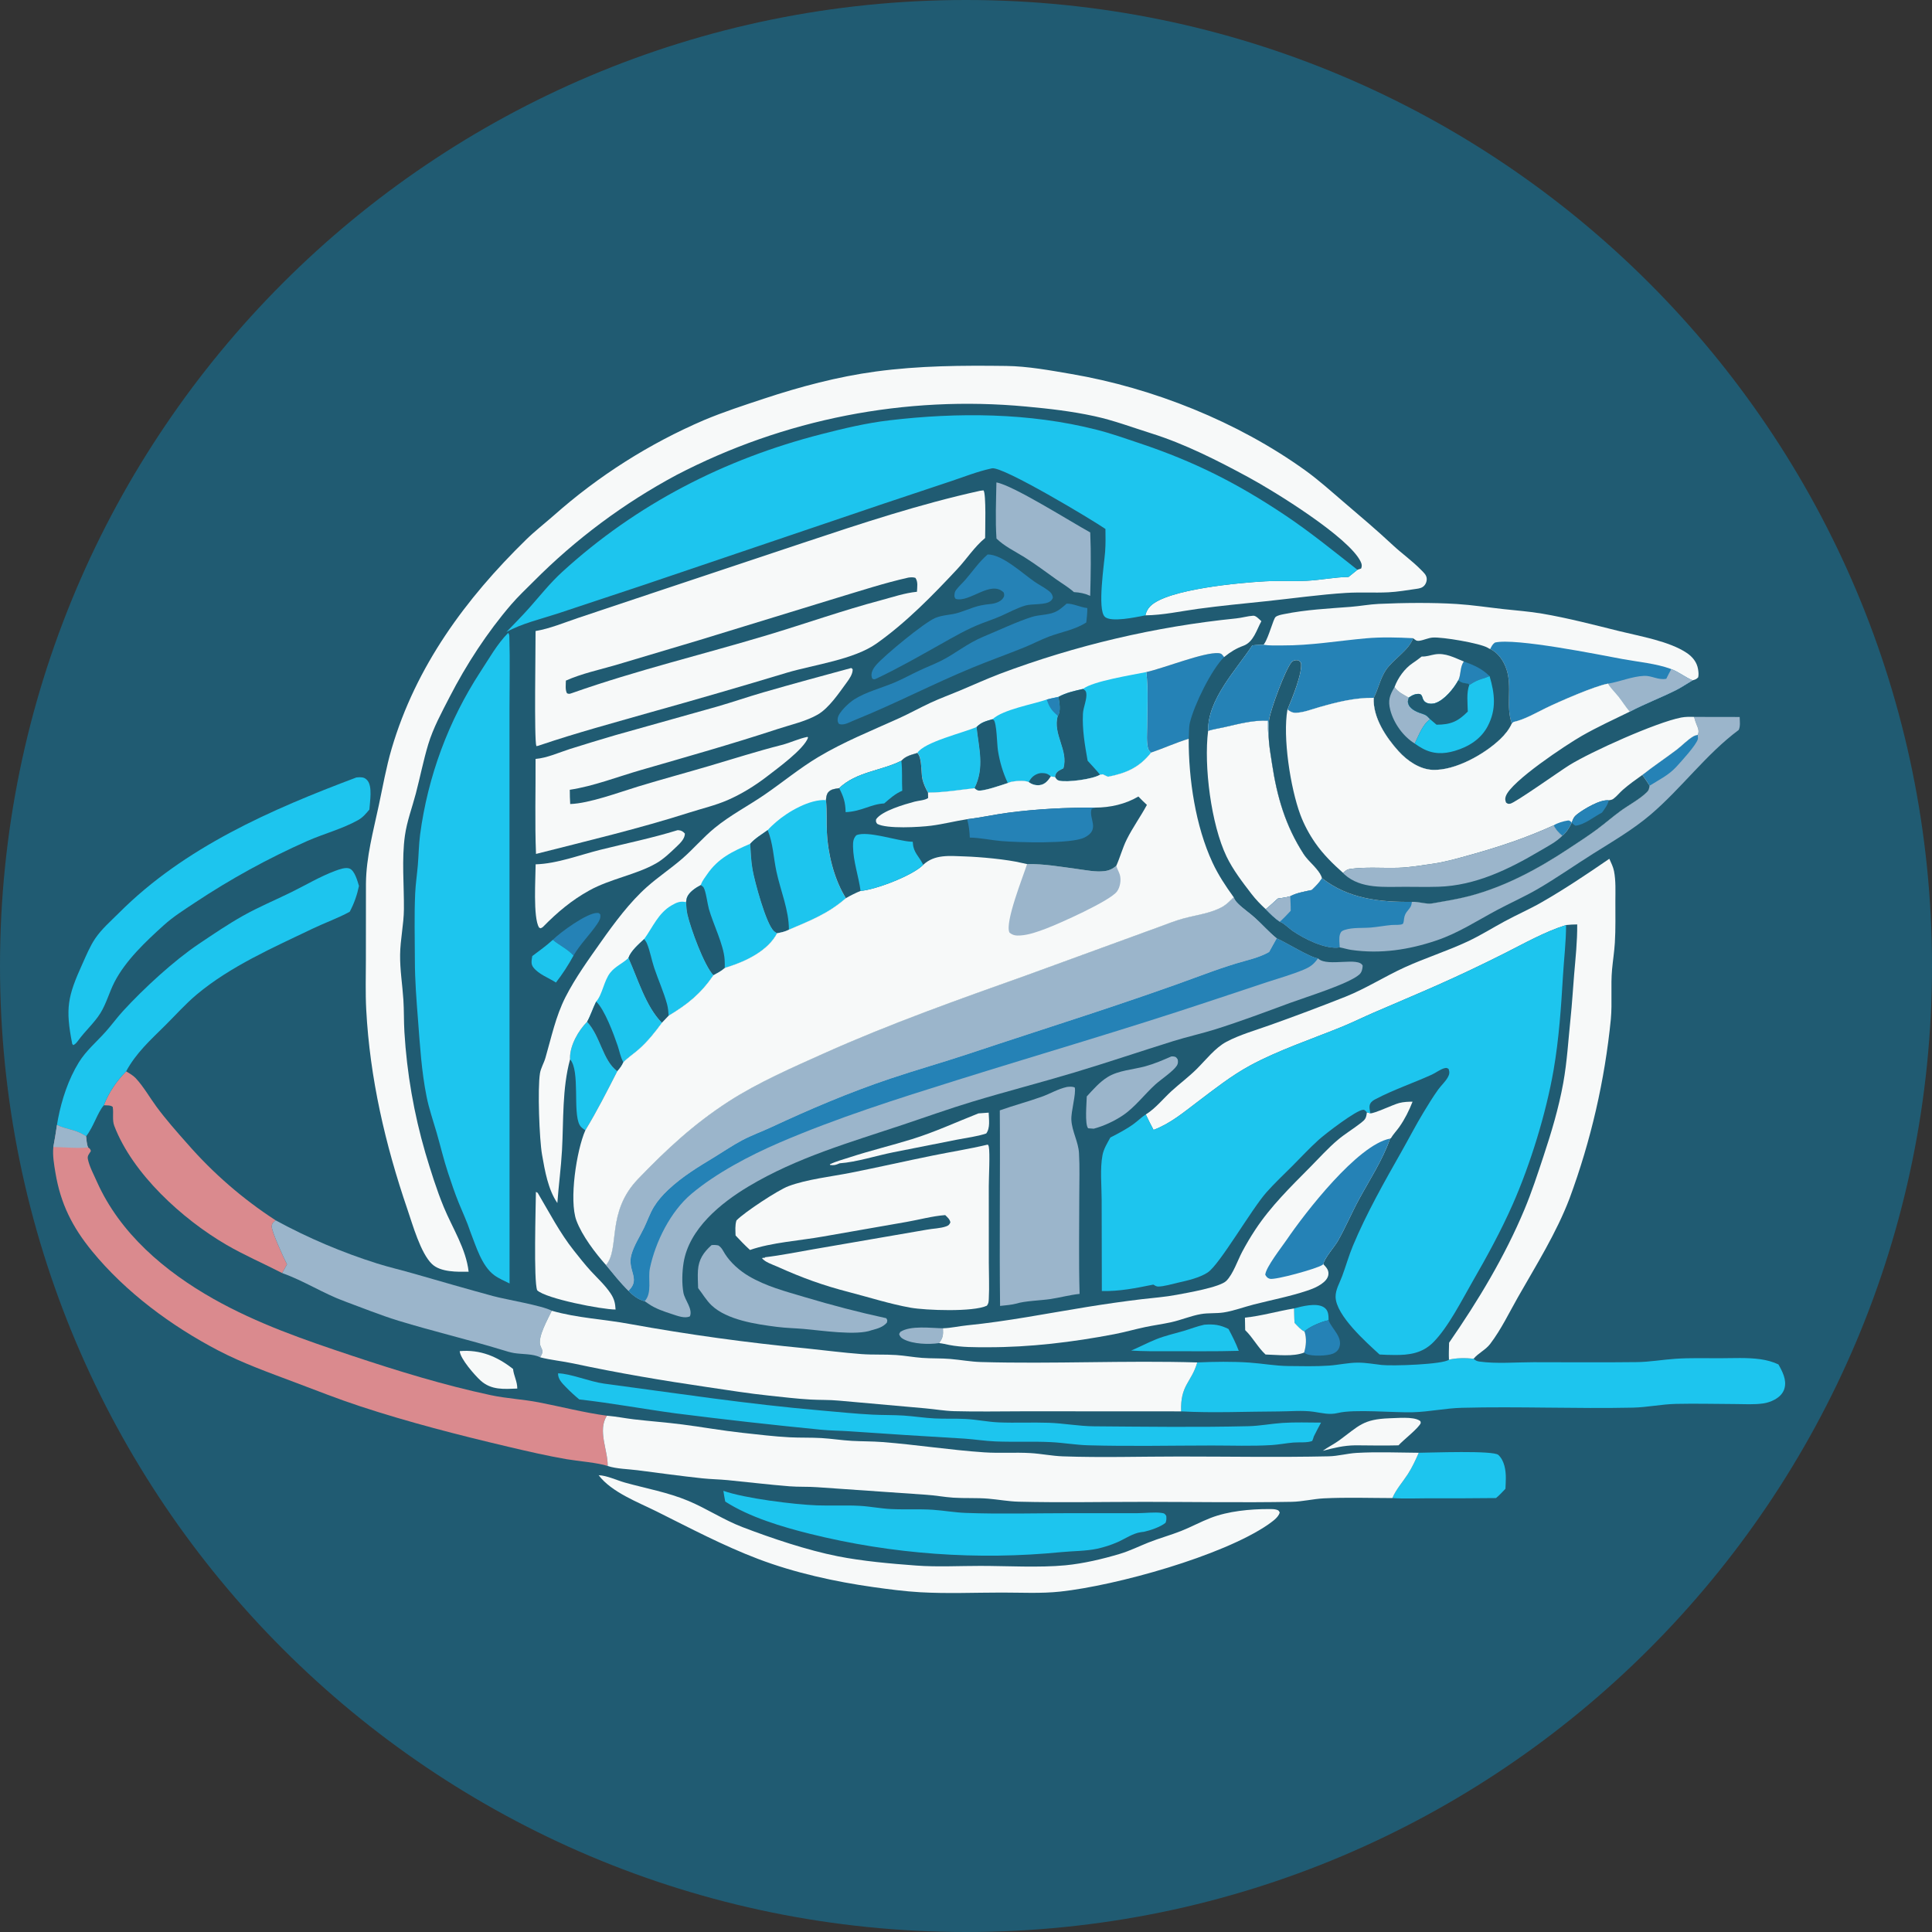 <svg width="512" height="512" viewBox="0 0 512 512" fill="none" xmlns="http://www.w3.org/2000/svg">
<rect x="0" y="0" width="512" height="512" fill="#333333" stroke="none"/>
<g clip-path="url(#clip0_127_42)">
<path d="M0 256C0 114.615 114.615 0 256 0V0C397.385 0 512 114.615 512 256V256C512 397.385 397.385 512 256 512V512C114.615 512 0 397.385 0 256V256Z" fill="#205B72"/>
<path d="M248.864 355.935C246.137 356.348 241.996 356.198 239.551 354.95C238.868 354.601 238.501 354.269 238.275 353.539L238.603 352.957C241.339 351.198 246.718 351.966 249.894 352.008C249.976 353.788 249.937 354.509 248.864 355.935Z" fill="#9BB5CB"/>
<path d="M342.94 346.754C345.047 346.173 348.699 345.237 350.695 346.354C351.308 346.696 351.709 347.2 351.901 347.878C352.071 348.476 352.097 349.254 352.087 349.877C350.542 350.12 346.716 351.656 345.72 352.889C344.665 352.372 343.891 351.421 343.079 350.588C342.969 349.319 342.976 348.028 342.94 346.754Z" fill="#1DC5EE"/>
<path d="M146.494 249.066C148.4 247.144 155.516 241.91 158.276 241.933C158.747 241.937 158.732 242.023 159.072 242.298C159.248 243.301 158.814 244.046 158.264 244.856C156.282 247.778 153.807 250.138 151.986 253.238C150.584 251.627 148.177 250.468 146.494 249.066Z" fill="#2582B6"/>
<path d="M345.72 352.889C346.716 351.656 350.542 350.12 352.087 349.877C352.128 349.975 352.169 350.074 352.211 350.172C353.15 352.329 355.814 354.376 354.952 357.01C354.686 357.824 354.069 358.387 353.294 358.717C351.807 359.35 347.545 359.502 346.093 358.771C345.919 358.683 345.77 358.554 345.608 358.446C346.137 356.659 346.309 354.674 345.72 352.889Z" fill="#2582B6"/>
<path d="M146.494 249.066C148.177 250.468 150.584 251.627 151.986 253.238C150.628 255.744 149.077 258.125 147.334 260.38C145.394 259.136 142.809 258.227 141.356 256.394C140.61 255.454 140.9 254.476 141.051 253.375C142.921 251.944 144.754 250.678 146.494 249.066Z" fill="#1DC5EE"/>
<path d="M121.829 358.062C127.268 357.593 131.774 359.49 135.963 362.787C136.151 364.609 137.095 366.085 137.084 367.984C133.548 368.115 130.211 368.436 127.378 365.876C125.82 364.468 121.968 360.076 121.829 358.062Z" fill="#F7F9F9"/>
<path d="M368.162 375.861C370.242 375.826 374.436 375.352 376.191 376.464C376.525 376.675 376.424 376.663 376.514 377.1C376.092 378.361 371.816 381.688 370.614 383.03C366.813 383.137 362.991 383.041 359.188 383.024C356.026 383.07 353.582 383.697 350.541 384.48C351.963 383.475 353.539 382.706 354.955 381.67C360.171 377.852 361.196 376.126 368.162 375.861Z" fill="#F7F9F9"/>
<path d="M259.292 295.061L262.008 294.859C262.056 296.605 262.465 298.904 261.363 300.381C258.935 301.205 256.115 301.523 253.593 302.027L236.694 305.374C232.196 306.267 227.007 307.972 222.512 308.286C221.545 308.712 221.057 308.881 219.985 308.733L219.926 308.553C221.576 307.753 223.464 307.263 225.21 306.692C230.659 304.913 236.193 303.585 241.657 301.897C247.716 300.026 253.403 297.379 259.292 295.061Z" fill="#F7F9F9"/>
<path d="M319.147 351.059C321.641 350.872 323.325 351.066 325.572 352.201C326.586 354.1 327.523 355.97 328.286 357.985C322.017 358.174 315.711 358.063 309.438 358.085C306.204 358.105 302.995 358.114 299.766 357.913C302.013 356.966 304.163 355.817 306.429 354.908C308.771 353.968 311.278 353.419 313.696 352.707C315.526 352.169 317.276 351.459 319.147 351.059Z" fill="#1DC5EE"/>
<path d="M329.92 349.188C334.264 348.751 338.617 347.457 342.94 346.754C342.976 348.028 342.969 349.319 343.079 350.588C343.891 351.421 344.665 352.372 345.72 352.889C346.309 354.674 346.137 356.659 345.608 358.446C342.663 359.594 338.522 359.034 335.385 358.959C333.319 357.064 332.039 354.471 329.985 352.494L329.92 349.188Z" fill="#F7F9F9"/>
<path d="M151.076 280.715C151.072 280.594 151.064 280.473 151.063 280.352C151.033 277.019 153.321 273.044 155.591 270.784C159.196 274.68 159.702 280.997 163.59 283.882C160.876 289.192 158.227 294.431 155.127 299.53C154.564 299.183 153.933 298.73 153.608 298.137C151.74 294.731 153.8 283.828 151.076 280.715Z" fill="#1DC5EE"/>
<path d="M310.415 279.969C310.596 279.964 310.843 279.95 311.018 279.974C311.7 280.069 311.734 280.235 312.107 280.771C312.217 281.368 312.212 281.886 311.872 282.411C310.884 283.94 307.613 286.092 306.152 287.422C303.326 289.995 300.733 293.468 297.568 295.586C295.258 297.132 292.531 298.399 289.849 299.116C289.355 299.094 288.862 299.048 288.37 299.009C287.426 297.95 287.985 292.177 288.006 290.564C289.693 288.732 291.413 286.738 293.55 285.421C296.444 283.637 300.292 283.465 303.54 282.575C305.921 281.923 308.159 280.954 310.415 279.969Z" fill="#9BB5CB"/>
<path d="M142.024 315.854L142.498 316.12C145.547 321.276 148.368 326.752 152.109 331.448C153.564 333.274 155.024 335.145 156.604 336.862C158.377 338.787 160.368 340.588 161.821 342.776C162.78 344.219 163.036 345.32 163.136 347.038C159.48 347.032 144.693 344.169 142.361 341.943C141.384 339.608 141.982 319.647 142.024 315.854Z" fill="#F7F9F9"/>
<path d="M303.785 178.106C308.398 177.089 319.101 172.785 322.905 173.09C323.771 173.16 323.906 173.504 324.396 174.138C320.999 177.52 316.505 186.734 315.353 191.435C315 192.874 315.157 194.324 315.017 195.778C311.629 196.822 308.405 198.292 305.054 199.44C304.692 199.123 304.379 198.826 304.25 198.343C303.778 196.583 304.008 194.288 304.01 192.462C304.014 187.743 304.341 182.78 303.785 178.106Z" fill="#2582B6"/>
<path d="M375.983 384.999C379.141 384.977 395.743 384.325 397.08 385.572C398.689 387.073 399.076 389.644 399.059 391.742C399.047 392.676 399.013 393.609 398.958 394.542C398.148 395.389 397.363 396.264 396.451 397.002C390.55 397.067 384.649 397.086 378.748 397.06C375.529 397.058 372.201 397.224 368.994 397.003C369.982 394.675 371.716 392.785 373.081 390.677C374.224 388.911 375.136 386.923 375.983 384.999Z" fill="#1DC5EE"/>
<path d="M179.529 220.017C179.61 220.016 179.69 220.009 179.771 220.013C180.548 220.057 181.009 220.344 181.506 220.917C181.486 222.347 180.149 223.55 179.158 224.499C177.575 226.015 175.811 227.694 173.897 228.79C168.657 231.795 161.811 232.876 156.212 235.958C151.492 238.557 147.676 241.789 143.931 245.603C143.767 245.787 143.498 245.89 143.282 246.007L142.848 245.813C141.223 243.131 141.943 232.559 141.95 229.055C147.638 228.894 153.606 226.572 159.125 225.197C165.978 223.489 172.766 222.111 179.529 220.017Z" fill="#F7F9F9"/>
<path d="M261.731 146.94C265.579 146.883 271.031 152.005 274.158 154.156C275.305 154.946 276.555 155.571 277.676 156.398C278.462 156.978 278.876 157.397 279.027 158.376C278.93 158.608 278.862 158.812 278.694 159.012C278.597 159.127 278.476 159.22 278.359 159.315C277.042 160.384 273.517 159.954 271.767 160.463C269.51 161.118 267.409 162.3 265.262 163.245C263.584 163.984 261.835 164.564 260.126 165.226C256.253 166.728 252.828 168.737 249.229 170.756C243.573 173.93 237.939 177.162 232.067 179.92C231.46 180.07 231.762 180.087 231.16 179.849C231.074 179.596 230.991 179.39 230.964 179.116C230.858 178.003 231.559 176.948 232.257 176.154C234.516 173.583 244.827 165.076 247.801 163.789C249.843 162.906 251.968 163.031 254.022 162.372C257.561 161.237 258.566 160.449 262.445 160.073C263.633 159.958 265.185 159.528 265.869 158.449C266.23 157.878 266.146 157.616 265.998 157.02C262.572 153.623 257.006 159.762 253.27 158.719C252.942 158.258 252.899 158.183 252.945 157.592C252.98 157.155 253.068 156.763 253.33 156.405C254.066 155.399 255.07 154.524 255.89 153.572C257.843 151.305 259.445 148.913 261.731 146.94Z" fill="#2582B6"/>
<path d="M282.664 159.973C284.423 159.924 286.305 160.949 288.148 161.141C288.173 162.427 288.016 163.687 287.874 164.963C284.816 166.934 281.308 167.45 277.962 168.714C275.768 169.542 273.683 170.659 271.507 171.541C266.965 173.381 262.346 175.021 257.81 176.888C247.395 181.175 237.381 186.426 226.94 190.654L225.996 191.052C224.898 191.51 223.509 192.326 222.321 191.838C221.985 191.327 221.926 191.002 222.004 190.385C222.21 188.758 225.002 186.222 226.38 185.346C229.482 183.374 233.581 182.333 236.963 180.914C239.229 179.963 241.392 178.756 243.615 177.711C245.445 176.851 247.34 176.12 249.156 175.232C253.16 173.275 256.197 170.549 260.654 168.702C264.464 167.123 269.735 164.651 273.464 163.49C275.363 162.899 277.48 163.015 279.336 162.299C280.642 161.795 281.633 160.884 282.664 159.973Z" fill="#2582B6"/>
<path d="M264.06 127.849C268.481 128.607 283.796 138.292 288.924 141.1C289.173 146.673 289.064 152.336 288.913 157.913C287.449 157.244 286.193 157.01 284.603 156.914C283.183 155.642 281.418 154.608 279.86 153.497C277.104 151.532 274.375 149.474 271.504 147.677C269.012 146.116 266.179 144.788 264.077 142.718C263.753 137.812 263.972 132.767 264.06 127.849Z" fill="#9BB5CB"/>
<path d="M188.574 329.967C189.233 329.906 189.706 329.92 190.365 330.051C191.27 330.608 191.587 331.444 192.134 332.307C193.624 334.652 195.999 336.743 198.378 338.152C203.02 340.902 208.11 342.211 213.227 343.739C220.395 345.88 227.545 347.755 234.86 349.337C235.207 349.913 235.182 349.867 235.024 350.524C233.969 351.721 232.54 352.109 231.056 352.497C227.061 354.047 217.424 352.556 213.059 352.185C210.667 351.982 208.273 351.941 205.888 351.636C200.447 350.94 192.681 349.84 188.558 345.917C187.18 344.606 186.18 342.86 185.011 341.36C184.966 339.807 184.861 338.215 184.965 336.664C185.162 333.736 186.456 331.861 188.574 329.967Z" fill="#9BB5CB"/>
<path d="M33.428 283.917C34.289 284.445 35.268 284.982 35.962 285.725C38.041 287.952 39.632 290.795 41.442 293.253C43.924 296.624 46.811 299.899 49.594 303.032C51.3 304.991 53.072 306.889 54.91 308.725C56.749 310.56 58.649 312.33 60.611 314.033C62.572 315.736 64.591 317.369 66.667 318.932C68.742 320.495 70.87 321.983 73.049 323.397C72.434 323.953 72.095 324.095 72.017 324.991C71.91 326.21 75.269 333.563 76.062 335.069L74.781 337.382C69.864 334.847 64.719 332.637 59.941 329.85C48.359 323.095 35.139 311.095 30.284 298.362C29.681 296.779 30.159 295.005 29.872 293.338C29.284 292.836 28.254 292.945 27.513 292.921C28.839 289.467 30.863 286.541 33.428 283.917Z" fill="#DA8A8E"/>
<path d="M320.162 193.681C321.592 193.231 323.02 193.032 324.476 192.705C328.502 191.802 331.847 190.844 336.033 190.978C336.034 192.499 335.977 194.026 336.216 195.533C336.323 197.792 336.747 200.045 337.082 202.281C338.401 211.089 340.627 218.843 345.534 226.407C346.844 228.425 349.75 230.472 350.361 232.738C349.597 233.961 348.683 234.861 347.653 235.855C345.885 236.236 343.475 236.643 341.924 237.526C340.856 237.845 339.769 237.977 338.669 238.135C337.58 239.015 336.551 240.142 335.438 240.951C334.066 239.692 332.813 238.394 331.673 236.917C329.305 233.847 326.72 230.473 325.043 226.979C320.966 218.487 318.992 203.014 320.162 193.681Z" fill="#F7F9F9"/>
<path d="M73.049 323.397C77.338 325.734 81.729 327.858 86.223 329.769C90.718 331.68 95.294 333.37 99.952 334.838C103.222 335.859 106.563 336.634 109.854 337.58C116.801 339.578 123.726 341.582 130.702 343.48C134.071 344.397 143.714 345.974 146.233 347.361C145.233 349.488 142.491 354.237 143.166 356.491C143.401 357.275 143.949 357.795 143.661 358.664C143.544 359.02 143.331 359.374 143.151 359.702C141.271 358.74 138.371 358.923 136.265 358.579C135.184 358.402 134.151 358.066 133.107 357.747C123.986 354.969 114.744 352.803 105.622 350.014C100.838 348.552 96.078 346.605 91.377 344.882C85.669 342.791 80.541 339.413 74.781 337.382L76.062 335.069C75.269 333.563 71.91 326.21 72.017 324.991C72.095 324.095 72.434 323.953 73.049 323.397Z" fill="#9BB5CB"/>
<path d="M147.883 363.953C151.044 363.958 156.319 366.172 160.094 366.674C179.267 369.226 198.338 372.146 217.627 373.795C222.126 374.18 226.755 374.673 231.252 374.896C233.971 375.031 236.7 374.963 239.418 375.137C242.19 375.315 244.937 375.764 247.714 375.902C250.439 376.037 253.176 375.903 255.901 376.042C258.854 376.192 261.772 376.831 264.728 376.95C269.115 377.126 273.522 376.904 277.911 377.051C281.949 377.187 285.905 377.958 289.963 377.988C303.569 378.089 317.278 378.278 330.877 377.956C333.905 377.884 336.867 377.289 339.881 377.09C343.254 376.868 346.71 376.994 350.092 377.006C349.412 378.2 348.808 379.439 348.182 380.661C348.067 381.086 347.927 381.467 347.751 381.87C346.4 382.415 344.181 382.161 342.692 382.294C340.785 382.463 338.92 382.842 336.998 382.959C331.763 383.277 326.41 383.071 321.16 383.073C310.25 383.079 299.271 383.329 288.368 383.017C285.063 382.922 281.811 382.339 278.515 382.178C273.615 381.938 268.697 382.19 263.796 381.993C261.061 381.883 258.349 381.445 255.62 381.254L239.872 380.291L225.026 379.301C222.555 379.133 220.062 379.137 217.598 378.892C204.739 377.63 191.901 376.186 179.083 374.561C170.559 373.408 162.053 371.821 153.512 370.865C152.306 369.864 151.081 368.747 149.992 367.618C148.964 366.552 147.868 365.508 147.883 363.953Z" fill="#1DC5EE"/>
<path d="M191.706 395.084C197.269 397.07 210.408 398.709 216.449 398.936C220.244 399.078 224.063 398.85 227.854 399.063C230.643 399.221 233.402 399.789 236.195 399.919C239.869 400.09 243.564 399.858 247.235 400.108C250.159 400.308 253.05 400.834 255.984 400.941C265.175 401.278 274.47 401.007 283.671 401.01H301.433C303.423 401.009 305.995 400.66 307.921 400.951C308.634 401.059 308.681 401.176 309.071 401.723C309.136 402.453 309.145 402.845 308.887 403.552C307.592 404.647 304.785 405.594 303.13 405.95C303.032 405.958 302.934 405.964 302.836 405.975C302.682 405.994 302.528 406.019 302.373 406.04C300.254 406.329 298.165 407.792 296.208 408.662C294.453 409.431 292.64 410.021 290.768 410.43C287.687 411.076 284.502 411.02 281.378 411.318C278.589 411.594 275.796 411.81 272.998 411.966C270.201 412.123 267.401 412.219 264.599 412.256C261.797 412.293 258.995 412.27 256.194 412.187C253.393 412.104 250.596 411.961 247.801 411.758C245.006 411.555 242.216 411.293 239.433 410.971C236.649 410.649 233.873 410.268 231.106 409.827C228.339 409.386 225.582 408.887 222.836 408.329C220.09 407.77 217.357 407.153 214.638 406.478C207.248 404.637 198.633 402.068 192.197 397.932C191.982 396.998 191.862 396.03 191.706 395.084Z" fill="#1DC5EE"/>
<path d="M94.455 206.03C94.764 206.001 94.925 205.981 95.253 205.978C96.17 205.97 96.744 206.11 97.359 206.82C98.753 208.432 98.018 212.524 97.889 214.542C96.991 215.623 96.151 216.631 94.902 217.333C90.746 219.668 85.769 220.957 81.395 222.888C76.209 225.187 71.129 227.702 66.157 230.433C61.184 233.164 56.336 236.1 51.612 239.242C48.806 241.105 45.929 242.911 43.424 245.175C38.637 249.501 33.298 254.512 30.329 260.276C28.95 262.955 28.181 265.989 26.578 268.545C25.013 271.039 22.565 273.231 20.797 275.651C20.378 276.19 20.055 276.686 19.413 276.975L19.144 276.649C17.273 267.187 17.927 264.072 21.852 255.405C22.862 253.174 23.864 250.721 25.24 248.7C26.982 246.141 29.393 244.07 31.57 241.891C48.909 224.536 71.827 214.54 94.455 206.03Z" fill="#1DC5EE"/>
<path d="M15.098 298.132L15.134 297.916C15.208 297.429 15.291 296.945 15.385 296.462C16.381 291.348 18.132 286.022 20.875 281.566C22.802 278.435 25.534 276.168 27.955 273.47C29.581 271.658 31 269.673 32.651 267.877C38.081 261.968 46.04 254.618 52.653 250.173C56.47 247.607 60.409 244.93 64.417 242.679C68.5 240.385 72.942 238.53 77.154 236.462C81.029 234.559 84.835 232.269 88.889 230.767C89.872 230.402 91.572 229.775 92.611 230.166C94 230.69 94.729 233.462 95.132 234.787C94.626 237.202 93.841 239.456 92.674 241.628C89.55 243.338 86.147 244.524 82.936 246.062C72.482 251.07 61.029 256.09 52.117 263.569C49.142 266.066 46.497 269.054 43.736 271.79C39.854 275.636 36.055 279.045 33.428 283.917C30.863 286.541 28.838 289.467 27.512 292.921C25.849 294.799 24.842 298.539 22.816 301.135C22.562 300.987 22.304 300.844 22.054 300.691C19.748 299.28 17.358 299.294 15.098 298.132Z" fill="#1DC5EE"/>
<path d="M282.78 288.048C283.52 287.987 284.119 287.893 284.822 288.202C285.222 289.834 283.802 294.529 283.924 296.802C284.089 299.848 285.766 302.554 285.944 305.57C286.167 309.323 286.02 313.156 286.019 316.917C286.018 325.57 285.86 334.247 286.105 342.896C283.547 343.155 280.954 343.87 278.395 344.26C276.012 344.624 271.467 344.768 269.45 345.443C268.015 345.824 266.502 345.919 265.029 346.083C264.819 328.813 265.095 311.534 264.955 294.262C268.621 292.957 272.381 291.963 276.034 290.659C278.399 289.816 280.255 288.614 282.78 288.048Z" fill="#9BB5CB"/>
<path d="M448.958 189.988L461.028 190.009C461.058 191.1 461.259 192.443 460.78 193.442C452.15 199.85 445.615 208.907 437.441 215.867C432.78 219.837 427.478 222.922 422.313 226.164C417.331 229.291 412.547 232.67 407.454 235.631C403.946 237.67 400.209 239.306 396.634 241.223C391.381 244.039 386.408 247.291 380.716 249.218C373.375 251.703 365.906 252.848 358.159 251.747C357.114 251.599 356.093 251.259 355.05 251.066C351.232 251.657 345.663 248.816 342.622 246.743C341.544 246.008 340.368 244.724 339.172 244.271C337.78 243.362 336.592 242.136 335.438 240.951C336.551 240.142 337.58 239.015 338.669 238.135C339.769 237.977 340.856 237.845 341.924 237.526C343.475 236.643 345.885 236.236 347.653 235.855C348.683 234.861 349.597 233.961 350.361 232.738C357.341 238.174 365.638 239.099 374.17 238.995C375.954 238.905 378.046 239.68 379.494 239.422C382.827 238.829 386.208 238.312 389.482 237.446C398.927 234.947 407.703 230.216 415.796 224.843C418.295 223.184 420.851 221.556 423.254 219.762C425.386 218.172 427.39 216.416 429.544 214.855C431.753 213.255 434.574 211.79 436.486 209.879C437.029 209.336 437.021 208.929 437.166 208.214C436.549 207.244 435.91 206.304 435.232 205.374C438.165 203.06 441.262 200.996 444.242 198.75C445.711 197.643 447.179 196.064 448.734 195.149C449.101 194.933 449.505 194.837 449.912 194.732C449.949 194.65 449.996 194.572 450.025 194.486C450.298 193.678 449.992 192.932 449.683 192.19C449.41 191.533 449.193 190.914 449.016 190.224L448.958 189.988Z" fill="#9BB5CB"/>
<path d="M435.232 205.374C438.165 203.06 441.262 200.996 444.242 198.75C445.711 197.643 447.179 196.064 448.734 195.149C449.101 194.933 449.505 194.837 449.912 194.732C449.922 195.029 450.023 195.604 449.951 195.871C449.53 197.445 445.526 201.82 444.219 203.238C442.199 205.429 439.656 206.664 437.166 208.214C436.549 207.244 435.91 206.304 435.232 205.374Z" fill="#2582B6"/>
<path d="M350.361 232.738C357.341 238.174 365.638 239.099 374.17 238.995C374.046 240.097 373.782 240.471 373.087 241.298C372.485 242.013 372.251 242.488 372.099 243.402C372.043 243.739 372.006 244.698 371.714 244.862C371.091 245.212 369.502 245.068 368.754 245.136C366.926 245.303 365.115 245.656 363.284 245.809C361.076 245.994 358.514 245.743 356.397 246.426C355.694 246.652 355.371 246.835 355.12 247.565C354.786 248.537 354.993 250.034 355.05 251.066C351.232 251.657 345.663 248.816 342.622 246.743C341.544 246.008 340.368 244.724 339.172 244.271C337.78 243.362 336.592 242.136 335.438 240.951C336.551 240.142 337.58 239.015 338.669 238.135C339.769 237.977 340.856 237.845 341.924 237.526C343.475 236.643 345.885 236.236 347.653 235.855C348.683 234.861 349.597 233.961 350.361 232.738Z" fill="#2582B6"/>
<path d="M341.924 237.526C341.981 238.804 342.071 240.088 342.051 241.368C341.117 242.371 340.189 243.35 339.172 244.271C337.78 243.362 336.592 242.136 335.438 240.951C336.551 240.142 337.58 239.015 338.669 238.135C339.769 237.977 340.856 237.845 341.924 237.526Z" fill="#9BB5CB"/>
<path d="M158.649 390.949C160.795 391.006 163.516 392.314 165.619 392.901C171.274 394.479 176.981 395.467 182.433 397.755C187.327 399.81 191.802 402.803 196.77 404.702C204.485 407.652 213.903 410.823 222.026 412.43C228.614 413.734 236.065 414.388 242.774 414.885C248.393 415.301 254.232 414.975 259.871 414.979C266.853 414.984 275.479 415.481 282.322 414.822C287.115 414.36 292.202 413.164 296.813 411.777C299.403 410.998 301.835 409.787 304.341 408.788C307.194 407.65 310.177 406.851 313.032 405.716C315.662 404.671 318.164 403.304 320.8 402.278C325.479 400.457 331.289 399.913 336.259 399.915C336.94 399.915 337.679 399.896 338.334 400.098C338.881 400.267 338.9 400.369 339.14 400.85C338.731 402.227 337.161 403.21 336.047 404.037C323.855 412.397 295.859 420.166 281.02 421.784C275.931 422.339 270.617 422.042 265.501 422.045C258.327 422.048 251.007 422.365 243.86 421.961C239.825 421.732 235.522 421.172 231.512 420.609C221.325 419.178 210.581 416.81 200.957 413.156C191.706 409.645 182.921 404.996 174.081 400.584C169.094 398.095 162.083 395.479 158.649 390.949Z" fill="#F7F9F9"/>
<path d="M363.157 295.036C364.14 295.155 369.157 292.736 370.802 292.31C371.977 292.006 373.138 291.962 374.345 291.958C373.403 294.335 372.321 296.541 370.846 298.638C370.122 299.667 369.231 300.574 368.588 301.656L368.389 301.736C366.45 307.36 362.994 312.603 360.168 317.808C358.212 321.411 356.609 325.214 354.6 328.784C353.722 330.343 350.869 333.552 350.695 335.023C351.421 335.797 352.118 336.479 352.051 337.63C351.985 338.778 351.09 339.638 350.209 340.261C349.073 341.064 347.779 341.579 346.469 342.02C341.9 343.56 336.969 344.503 332.29 345.698C329.689 346.362 326.956 347.392 324.319 347.808C322.32 348.123 320.248 347.896 318.254 348.245C315.592 348.709 313.029 349.817 310.382 350.402C308.111 350.903 305.792 351.206 303.513 351.685C300.757 352.265 298.04 353.05 295.274 353.58C284.283 355.684 272.932 357.054 261.748 357.035C258.323 357.029 254.937 357.08 251.557 356.428C250.661 356.256 249.773 356.02 248.864 355.935C249.937 354.509 249.976 353.788 249.894 352.008C252.019 351.953 254.123 351.445 256.24 351.234C267.019 350.161 277.493 348.066 288.165 346.343C292.952 345.57 297.793 344.875 302.608 344.298C305.7 343.928 308.75 343.725 311.821 343.14C314.445 342.641 323.291 341.162 325.007 339.426C326.805 337.608 327.978 334.031 329.194 331.734C330.26 329.723 331.421 327.767 332.675 325.867C336.775 319.65 342.02 314.539 347.222 309.283C349.596 306.884 351.955 304.254 354.534 302.076C356.432 300.474 358.614 299.185 360.573 297.65C361.82 296.672 362.041 296.405 362.238 294.778L363.157 295.036Z" fill="#F7F9F9"/>
<path d="M350.695 335.023C350.588 335.1 350.483 335.18 350.374 335.254C348.931 336.227 337.913 339.281 336.52 338.893C335.853 338.708 335.661 338.393 335.307 337.836C335.409 335.9 339.726 330.408 340.978 328.566C345.849 321.404 359.764 303.382 368.389 301.736C366.45 307.36 362.994 312.603 360.168 317.808C358.212 321.411 356.609 325.214 354.6 328.784C353.722 330.343 350.869 333.552 350.695 335.023Z" fill="#2582B6"/>
<path d="M225.552 177.036C225.784 177.107 225.619 177.042 225.966 177.373C225.995 178.626 225.119 179.866 224.405 180.839C222.366 183.615 219.713 187.629 216.707 189.37C213.617 191.16 209.463 192.086 206.07 193.203C194.058 197.158 181.902 200.586 169.757 204.097C163.618 205.872 157.308 208.34 151.001 209.3C150.979 210.558 151.055 211.818 151.108 213.075C156.17 212.923 164.124 209.952 169.083 208.443C175.326 206.543 181.629 204.844 187.889 203.004C194.309 201.117 200.677 199.067 207.166 197.421C209.482 196.834 211.684 195.724 214.019 195.277L214.134 195.511C212.986 198.605 206.011 203.647 203.231 205.794C200.061 208.235 196.492 210.441 192.822 212.037C189.59 213.443 186.104 214.247 182.751 215.318C169.352 219.596 155.669 222.834 142.045 226.302C141.714 217.941 141.974 209.497 141.928 201.123C144.946 200.886 148.196 199.397 151.073 198.478C155.079 197.216 159.097 195.994 163.126 194.811L189.999 187.267C194.109 186.084 198.15 184.68 202.256 183.491C209.987 181.254 217.784 179.145 225.552 177.036Z" fill="#F7F9F9"/>
<path d="M261.621 303.361L261.818 303.362C261.941 303.569 261.981 303.608 262.04 303.877C262.392 305.49 262.037 312.152 262.038 314.327L262.048 334.669C262.047 337.815 262.21 341.024 262.044 344.162C262.002 344.959 262.017 345.389 261.535 346.018C257.978 347.738 245.313 347.261 241.319 346.552C235.916 345.591 230.455 343.836 225.131 342.458C218.057 340.627 212.657 338.669 205.974 335.668C204.874 335.174 202.528 334.409 201.92 333.372L202.466 333.436L202.18 333.431L202.349 333.247L202.576 333.446L202.707 333.187C207.052 332.681 211.316 331.782 215.626 331.054L245.564 325.886C247.182 325.572 249.246 325.554 250.758 324.995C251.402 324.757 251.596 324.545 251.864 323.935C251.687 323.069 251.093 322.607 250.492 322.012C247.087 322.264 243.609 323.237 240.233 323.825L218.14 327.688C212.143 328.77 204.373 329.267 198.762 331.258C197.415 330.039 196.178 328.737 194.935 327.414C194.895 326.068 194.762 324.737 195.165 323.436C197.225 321.287 206.136 315.415 208.913 314.362C213.744 312.531 220.368 311.805 225.528 310.78C232.766 309.342 239.952 307.701 247.181 306.233C251.981 305.258 256.858 304.492 261.621 303.361Z" fill="#F7F9F9"/>
<path d="M383.99 360.335C385.857 359.847 388.592 359.846 390.523 360.078C391.019 360.564 391.397 360.733 392.07 360.827C396.593 361.461 401.778 360.999 406.384 360.999C415.524 361.001 424.675 361.085 433.814 360.972C437.246 360.93 440.587 360.32 444 360.091C447.897 359.829 451.872 359.954 455.778 359.947C459.326 359.941 463.037 359.719 466.558 360.215C468.164 360.441 469.834 360.881 471.298 361.584C472.381 363.491 473.539 365.699 472.901 367.957C472.518 369.314 471.455 370.302 470.24 370.946C469.34 371.427 468.386 371.748 467.378 371.909C464.897 372.282 462.247 372.096 459.739 372.085C454.554 372.064 449.343 371.928 444.161 372.044C440.31 372.129 436.531 372.958 432.696 373.039C417.609 373.361 402.481 372.692 387.397 373.08C383.03 373.192 378.777 374.146 374.397 374.261C369.224 374.397 358.926 373.385 354.539 374.458C352.291 375.008 350.402 374.461 348.16 374.136C345.195 373.706 341.866 374.038 338.863 374.046C330.567 374.068 321.187 374.491 313.009 374.027C312.772 366.988 315.708 366.458 317.281 361.061C321.811 360.861 326.597 360.79 331.121 361.102C334.567 361.341 337.944 361.975 341.411 362.012C344.964 362.049 348.636 362.147 352.177 361.902C354.726 361.726 357.289 361.118 359.842 361.113C361.943 361.108 364.083 361.501 366.167 361.733C368.984 362.048 382.409 361.597 383.99 360.335Z" fill="#1DC5EE"/>
<path d="M15.098 298.132C17.358 299.294 19.749 299.28 22.054 300.691C22.304 300.844 22.563 300.987 22.816 301.135C22.937 302.049 22.954 303.223 23.346 304.057C23.834 304.436 23.918 304.452 24.087 305.037C23.622 305.84 23.088 306.246 23.293 307.21C23.711 309.184 24.841 311.278 25.66 313.12C31.767 326.861 43.69 336.951 56.589 344.227C68.25 350.806 80.766 355.115 93.413 359.324C105.448 363.331 117.613 367.07 130.031 369.727C134.217 370.622 138.53 370.817 142.735 371.629C148.738 372.787 154.782 374.371 160.834 375.18C158.31 379.099 161.123 384.347 161.043 388.507C158.597 387.642 152.982 387.192 150.117 386.697C144.93 385.799 139.723 384.593 134.598 383.383C121.477 380.286 108.198 376.88 95.395 372.665C89.539 370.738 83.772 368.453 78 366.282C71.261 363.747 64.222 361.225 57.836 357.891C45.401 351.399 33.302 342.454 24.386 331.556C19.157 325.166 16.049 318.966 14.691 310.797C14.32 308.562 13.911 306.246 14.133 303.976C14.494 302.035 14.816 300.087 15.098 298.132Z" fill="#DA8A8E"/>
<path d="M15.098 298.132C17.358 299.294 19.748 299.28 22.054 300.691C22.304 300.844 22.562 300.987 22.815 301.135C22.936 302.049 22.954 303.223 23.345 304.057C20.795 304.42 16.845 303.989 14.133 303.976C14.494 302.035 14.816 300.087 15.098 298.132Z" fill="#9BB5CB"/>
<path d="M146.233 347.361C152.929 349.302 160.09 349.592 166.922 350.876C182.428 353.684 198.024 355.839 213.71 357.341C218.561 357.843 223.443 358.487 228.303 358.848C231.368 359.075 234.451 358.892 237.514 359.098C239.817 359.253 242.093 359.686 244.393 359.855C246.866 360.036 249.357 359.928 251.826 360.136C254.554 360.366 257.24 360.875 259.983 360.953C279.058 361.499 298.203 360.494 317.281 361.061C315.708 366.458 312.772 366.988 313.009 374.027L271.621 374.006C265.382 374.005 259.1 374.149 252.865 373.975C250.272 373.903 247.704 373.439 245.122 373.215L222.258 371.177C219.778 370.944 217.267 371.032 214.779 370.893C211.193 370.693 207.508 370.239 203.93 369.867C198.42 369.294 192.972 368.408 187.495 367.604C175.557 365.852 163.761 363.869 151.965 361.335C149.082 360.715 145.969 360.431 143.151 359.702C143.331 359.374 143.544 359.02 143.661 358.664C143.949 357.795 143.401 357.275 143.166 356.491C142.491 354.237 145.233 349.488 146.233 347.361Z" fill="#F7F9F9"/>
<path d="M303.639 295.341C303.698 295.305 303.758 295.271 303.817 295.233C306.298 293.666 308.363 291.048 310.551 289.065C312.728 287.093 315.075 285.351 317.164 283.274C319.534 280.917 322.04 277.675 324.98 276.106C328.565 274.191 332.9 272.987 336.731 271.602C343.414 269.221 350.052 266.722 356.647 264.107C362.014 261.951 367.009 258.747 372.278 256.345C377.756 253.849 383.543 252.033 388.996 249.475C392.386 247.884 395.536 245.898 398.825 244.121C401.997 242.407 405.316 240.959 408.449 239.171C414.634 235.639 420.619 231.614 426.487 227.584C426.959 228.633 427.516 229.742 427.736 230.875C428.234 233.439 428.097 236.16 428.091 238.759C428.082 242.437 428.177 246.167 427.953 249.838C427.809 252.186 427.436 254.521 427.219 256.864C426.814 261.251 427.29 265.694 426.892 270.077C426.49 274.136 425.959 278.178 425.298 282.203C424.638 286.228 423.85 290.228 422.934 294.203C422.018 298.178 420.976 302.119 419.809 306.027C418.641 309.935 417.35 313.802 415.935 317.628C412.465 326.734 407.098 335.291 402.292 343.733C399.897 347.941 397.865 352.257 394.923 356.136C393.669 357.789 391.819 358.52 390.523 360.078C388.592 359.846 385.857 359.847 383.99 360.335C383.91 358.842 383.994 357.324 384.024 355.829C391.684 344.775 398.814 332.929 404.007 320.494C405.924 315.905 407.467 311.173 409.03 306.455C411.151 300.055 413.071 293.657 414.275 287.011C415.307 281.312 415.612 275.584 416.217 269.843C416.619 266.019 416.83 262.218 417.151 258.393C417.531 253.856 418.016 249.556 417.975 244.983C416.98 244.98 416.014 245.045 415.023 245.145C409.31 246.945 403.967 249.997 398.629 252.682C392.825 255.602 387.025 258.361 381.087 260.999C375.453 263.503 369.758 265.872 364.103 268.328C361.181 269.596 358.297 271.022 355.349 272.219C347.532 275.394 338.668 278.367 331.276 282.379C326.302 285.078 321.808 288.638 317.308 292.042C313.625 294.827 310.079 297.81 305.702 299.432C304.98 298.081 304.287 296.729 303.639 295.341Z" fill="#F7F9F9"/>
<path d="M160.834 375.18L161.091 375.201C163.369 375.398 165.662 375.865 167.944 376.134C172.243 376.64 176.573 376.945 180.862 377.502C186.169 378.19 191.461 379.141 196.779 379.717C200.906 380.164 205.114 380.685 209.253 380.9C212.057 381.045 214.874 380.935 217.676 381.101C220.381 381.261 223.065 381.695 225.768 381.844C228.445 381.992 231.14 381.95 233.813 382.156C242.827 382.852 251.81 384.281 260.84 384.887C264.899 385.159 268.993 384.845 273.052 385.08C275.935 385.247 278.782 385.847 281.669 385.949C291.911 386.31 302.283 385.991 312.539 385.991C325.709 385.99 338.93 386.23 352.095 385.941C354.594 385.887 357.007 385.182 359.492 385.037C364.94 384.719 370.52 384.956 375.983 384.999C375.136 386.923 374.224 388.911 373.081 390.677C371.716 392.785 369.982 394.675 368.994 397.003C362.983 396.994 356.879 396.783 350.881 397.076C348.006 397.216 345.189 397.949 342.308 398C329.386 398.231 316.422 398.015 303.496 398.008C292.343 398.003 281.127 398.241 269.98 397.965C267.257 397.898 264.587 397.388 261.878 397.161C258.817 396.905 255.725 397.099 252.658 396.902C250.222 396.746 247.813 396.267 245.375 396.12L216.568 394.126C214.127 393.945 211.667 394.077 209.226 393.884C203.774 393.453 198.303 392.782 192.857 392.252C190.624 392.035 188.378 392.011 186.15 391.775C180.395 391.166 174.629 390.353 168.886 389.623C166.414 389.309 163.391 389.274 161.043 388.507C161.123 384.347 158.31 379.099 160.834 375.18Z" fill="#F7F9F9"/>
<path d="M134.674 167.72C135.026 168.241 134.967 168.388 134.987 169C135.182 175.243 135.019 181.538 135.02 187.787L135.024 223.58L135.04 340.132C133.708 339.456 132.168 338.82 130.975 337.937C127.64 335.468 126.131 330.207 124.647 326.434C123.812 323.856 122.617 321.358 121.599 318.844C120.523 316.189 119.613 313.472 118.715 310.753C117.562 307.264 116.735 303.709 115.717 300.184C114.801 297.012 113.699 293.878 113.051 290.635C111.702 283.888 111.309 277.205 110.783 270.378C110.366 264.966 109.952 259.908 109.946 254.461C109.939 248.579 109.755 242.621 110.027 236.749C110.141 234.283 110.51 231.829 110.721 229.371C110.957 226.622 110.978 223.859 111.338 221.12C111.593 219.207 111.901 217.303 112.262 215.408C112.623 213.513 113.036 211.629 113.501 209.756C113.967 207.883 114.484 206.025 115.052 204.182C115.621 202.338 116.241 200.511 116.911 198.702C117.581 196.893 118.301 195.103 119.07 193.334C119.84 191.565 120.659 189.818 121.525 188.094C122.392 186.37 123.306 184.671 124.267 182.998C125.228 181.325 126.235 179.68 127.287 178.063C129.562 174.62 131.748 170.652 134.674 167.72Z" fill="#1DC5EE"/>
<path d="M334.857 170.87L335.057 170.578C336.252 168.812 337.427 164.033 338.041 163.509C338.56 163.065 339.604 162.883 340.256 162.751C346.125 161.558 352.029 161.28 357.969 160.818C360.447 160.626 362.887 160.157 365.376 160.04C371.829 159.739 379.7 159.656 386.104 160.068C390.209 160.332 394.345 160.965 398.439 161.419C401.835 161.795 405.276 162.039 408.644 162.613C415.584 163.795 422.408 165.591 429.235 167.282C434.646 168.621 442.406 169.931 447.027 173.046C448.539 174.065 449.693 175.482 449.997 177.314C450.121 178.064 450.193 178.745 450.044 179.491C449.551 180.014 449.247 180.098 448.579 180.283C448.507 180.323 448.434 180.361 448.363 180.402C446.935 181.233 445.653 182.137 444.154 182.889C440.124 184.91 435.93 186.484 431.922 188.589C430.863 187.382 429.976 185.933 428.977 184.661C428.051 183.483 426.925 182.461 426.157 181.172C422.652 181.779 413.16 185.94 409.692 187.628C406.948 188.963 404.054 190.681 401.06 191.342L400.663 191.728C399.905 193.367 398.86 194.649 397.567 195.887C393.392 199.886 385.617 204.268 379.658 204.021C376.186 203.877 372.896 201.577 370.625 199.069C367.283 195.379 363.775 190.083 364.054 184.932C358.987 184.889 354.444 186.028 349.609 187.409C347.681 187.96 345.481 188.828 343.48 188.896C342.525 188.928 341.921 188.61 341.189 188.018C342.31 185.357 345.284 178.205 344.745 175.641C344.392 175.216 344.256 174.96 343.642 174.96C342.996 174.959 342.619 175.093 342.216 175.585C340.592 177.573 336.8 187.821 336.343 190.65C336.092 192.206 336.242 193.951 336.216 195.533C335.977 194.026 336.034 192.499 336.033 190.978C331.847 190.844 328.502 191.802 324.476 192.705C323.02 193.032 321.592 193.231 320.162 193.681C320.002 185.365 327.573 177.573 331.879 171.038C332.87 170.919 333.861 170.899 334.857 170.87Z" fill="#F7F9F9"/>
<path d="M394.935 171.983C395.28 171.279 395.509 170.754 396.171 170.285C401.503 168.989 423.782 173.509 430.006 174.658C434.183 175.429 438.929 175.832 442.914 177.317C444.983 178.08 446.622 179.534 448.579 180.283C448.507 180.323 448.434 180.361 448.363 180.402C446.935 181.233 445.653 182.137 444.154 182.889C440.124 184.91 435.93 186.484 431.922 188.589C430.863 187.382 429.976 185.933 428.977 184.661C428.051 183.483 426.925 182.461 426.157 181.172C422.652 181.779 413.16 185.94 409.692 187.628C406.948 188.963 404.054 190.681 401.06 191.342L400.663 191.728C398.974 187.233 400.813 182.015 399.229 177.345C398.474 175.121 397.073 173.053 394.935 171.983Z" fill="#2582B6"/>
<path d="M442.914 177.317C444.983 178.08 446.622 179.534 448.579 180.283C448.507 180.323 448.434 180.361 448.363 180.402C446.935 181.233 445.653 182.137 444.154 182.889C440.124 184.91 435.93 186.484 431.922 188.589C430.863 187.382 429.976 185.933 428.977 184.661C428.051 183.483 426.925 182.461 426.157 181.172C429.356 180.646 432.432 179.268 435.698 179.11C437.716 179.013 439.462 180.302 441.582 179.885C442.005 179.018 442.449 178.162 442.914 177.317Z" fill="#9BB5CB"/>
<path d="M334.857 170.87C336.436 171.132 338.181 171.036 339.786 171.046C347.312 171.092 354.511 169.832 361.966 169.164C366.066 168.797 370.362 168.914 374.473 169.128C373.486 172.25 369.169 174.741 367.28 177.568C365.75 179.859 365.289 182.535 364.054 184.932C358.987 184.889 354.444 186.028 349.609 187.409C347.681 187.96 345.481 188.828 343.48 188.896C342.525 188.928 341.921 188.61 341.189 188.018C342.31 185.357 345.284 178.205 344.745 175.641C344.392 175.216 344.256 174.96 343.642 174.96C342.996 174.959 342.619 175.093 342.216 175.585C340.592 177.573 336.8 187.821 336.343 190.65C336.092 192.206 336.242 193.951 336.216 195.533C335.977 194.026 336.034 192.499 336.033 190.978C331.847 190.844 328.502 191.802 324.476 192.705C323.02 193.032 321.592 193.231 320.162 193.681C320.002 185.365 327.573 177.573 331.879 171.038C332.87 170.919 333.861 170.899 334.857 170.87Z" fill="#2582B6"/>
<path d="M374.473 169.128C375.16 169.63 375.324 169.935 376.222 169.799C377.397 169.622 378.466 169.05 379.689 168.958C382.211 168.769 392.165 170.445 394.278 171.668C394.419 171.75 394.548 171.852 394.695 171.923C394.769 171.958 394.855 171.963 394.935 171.983C397.073 173.053 398.474 175.121 399.229 177.345C400.813 182.015 398.974 187.233 400.663 191.728C399.905 193.367 398.86 194.649 397.567 195.887C393.392 199.886 385.617 204.268 379.658 204.021C376.186 203.877 372.896 201.577 370.625 199.069C367.283 195.379 363.775 190.083 364.054 184.932C365.289 182.535 365.75 179.859 367.28 177.568C369.169 174.741 373.486 172.25 374.473 169.128Z" fill="#205B72"/>
<path d="M387.933 175.315C390.539 176.216 392.764 177.213 394.754 179.182C394.121 179.445 393.504 179.682 392.845 179.87C391.726 180.191 390.755 180.657 389.786 181.297C389.533 181.465 389.651 181.415 389.404 181.479L389.028 181.155C387.99 181.014 387.292 180.958 386.476 180.269C387.241 178.658 386.854 176.802 387.933 175.315Z" fill="#2582B6"/>
<path d="M369.568 182.07C370.451 183.407 371.993 184.124 373.356 184.886C373.136 185.64 372.972 185.924 373.293 186.711C373.878 188.146 375.927 188.849 377.265 189.274C377.977 189.5 378.347 189.909 378.843 190.442L379.006 190.613C376.99 191.961 375.975 194.921 374.917 197.045C371.849 195.169 369.354 191.651 368.448 188.197C367.76 185.575 368.29 184.284 369.568 182.07Z" fill="#9BB5CB"/>
<path d="M376.768 173.983C378.108 174.036 379.04 173.623 380.296 173.416C383.046 172.963 385.463 174.3 387.933 175.315C386.854 176.802 387.241 178.658 386.476 180.269C385.296 182.456 382.794 185.522 380.388 186.328C379.54 186.613 378.491 186.585 377.726 186.069C376.535 185.267 377.388 183.582 375.362 183.941C374.605 184.075 373.956 184.427 373.356 184.886C371.993 184.124 370.451 183.407 369.568 182.07C370.441 179.684 372.244 177.146 374.376 175.734C375.208 175.183 375.982 174.595 376.768 173.983Z" fill="#F7F9F9"/>
<path d="M394.754 179.182C396.14 183.832 396.592 187.949 394.285 192.397C392.488 195.863 389.217 197.892 385.576 198.976C382.494 199.893 379.703 199.879 376.827 198.27C376.166 197.899 375.529 197.491 374.917 197.045C375.975 194.921 376.99 191.961 379.006 190.613L378.843 190.442C378.347 189.909 377.977 189.5 377.265 189.274C375.927 188.849 373.878 188.146 373.293 186.711C372.972 185.924 373.136 185.64 373.356 184.886C373.956 184.427 374.605 184.075 375.362 183.941C377.388 183.582 376.535 185.267 377.726 186.069C378.491 186.585 379.54 186.613 380.388 186.328C382.794 185.522 385.296 182.456 386.476 180.269C387.292 180.958 387.99 181.014 389.028 181.155L389.404 181.479C389.651 181.415 389.533 181.465 389.786 181.297C390.755 180.657 391.726 180.191 392.845 179.87C393.504 179.682 394.121 179.445 394.754 179.182Z" fill="#1DC5EE"/>
<path d="M386.476 180.269C387.292 180.958 387.99 181.014 389.028 181.155L389.404 181.479C388.573 183.502 388.946 186.422 388.979 188.575C386.328 191.235 384.437 192.039 380.695 192.056L379.006 190.613L378.843 190.442C378.347 189.909 377.977 189.5 377.265 189.274C375.927 188.849 373.878 188.146 373.293 186.711C372.972 185.924 373.136 185.64 373.356 184.886C373.956 184.427 374.605 184.075 375.362 183.941C377.388 183.582 376.535 185.267 377.726 186.069C378.491 186.585 379.54 186.613 380.388 186.328C382.794 185.522 385.296 182.456 386.476 180.269Z" fill="#205B72"/>
<path d="M259.743 130.061L260.631 129.95C261.384 130.709 261.068 140.765 261.067 142.58C258.167 144.98 256.226 148.091 253.686 150.809C247.157 157.798 240.147 164.981 232.31 170.525C226.236 174.82 215.843 176.119 208.615 178.25C196.542 181.894 184.433 185.411 172.286 188.801C162.51 191.589 152.694 194.237 143.061 197.494C142.719 197.644 142.506 197.681 142.142 197.727C141.52 196.189 141.964 170.947 141.93 167.233C145.741 166.593 149.653 164.949 153.318 163.72L172.415 157.336L212.747 143.886C228.264 138.715 243.745 133.587 259.743 130.061Z" fill="#F7F9F9"/>
<path d="M240.754 153.063C241.419 152.992 241.928 152.933 242.583 153.134C243.346 154.18 243.052 155.573 243.003 156.824C239.716 157.152 236.54 158.25 233.359 159.098C223.266 161.789 213.425 165.28 203.43 168.286C186.247 173.454 168.741 177.629 151.809 183.596C151.146 183.8 150.923 184.018 150.259 183.725C149.745 182.827 149.954 181.386 149.966 180.365C154.161 178.494 158.811 177.515 163.217 176.231L185.244 169.659L221.586 158.513C227.926 156.609 234.296 154.51 240.754 153.063Z" fill="#205B72"/>
<path d="M336.216 195.533C336.242 193.951 336.092 192.206 336.343 190.65C336.8 187.821 340.592 177.573 342.216 175.585C342.619 175.093 342.996 174.959 343.642 174.96C344.256 174.96 344.392 175.216 344.745 175.641C345.284 178.205 342.31 185.357 341.189 188.018C341.921 188.61 342.525 188.928 343.48 188.896C345.481 188.828 347.681 187.96 349.609 187.409C354.444 186.028 358.987 184.889 364.054 184.932C363.775 190.083 367.283 195.379 370.625 199.069C372.896 201.577 376.186 203.877 379.658 204.021C385.617 204.268 393.392 199.886 397.567 195.887C398.86 194.649 399.905 193.367 400.663 191.728L401.06 191.342C404.054 190.681 406.948 188.963 409.692 187.628C413.16 185.94 422.652 181.779 426.157 181.172C426.925 182.461 428.051 183.483 428.977 184.661C429.976 185.933 430.863 187.382 431.922 188.589C427.679 190.662 423.337 192.648 419.236 194.992C415.144 197.332 400.431 207.054 399.057 211C398.816 211.693 398.88 212.029 399.127 212.705C399.581 213.008 399.657 213.084 400.227 212.987C401.521 212.769 413.363 204.344 415.837 202.806C421.67 199.18 438.936 191.428 445.517 190.158C446.67 189.936 447.792 189.952 448.958 189.988L449.016 190.224C449.193 190.914 449.41 191.533 449.683 192.19C449.992 192.932 450.298 193.678 450.025 194.486C449.996 194.572 449.949 194.65 449.912 194.732C449.505 194.837 449.101 194.933 448.734 195.149C447.179 196.064 445.711 197.643 444.242 198.75C441.262 200.996 438.165 203.06 435.232 205.374C435.91 206.304 436.549 207.244 437.166 208.214C437.021 208.929 437.029 209.336 436.486 209.879C434.574 211.79 431.753 213.255 429.544 214.855C427.39 216.416 425.386 218.172 423.254 219.762C420.851 221.556 418.295 223.184 415.796 224.843C407.703 230.216 398.927 234.947 389.482 237.446C386.208 238.312 382.827 238.829 379.494 239.422C378.046 239.68 375.954 238.905 374.17 238.995C365.638 239.099 357.341 238.174 350.361 232.738C349.75 230.472 346.844 228.425 345.534 226.407C340.627 218.843 338.401 211.089 337.082 202.281C336.747 200.045 336.323 197.792 336.216 195.533Z" fill="#F7F9F9"/>
<path d="M411.703 218.744C412.692 218.097 414.338 217.61 415.516 217.443C416.006 217.373 416.179 217.691 416.548 217.981C415.914 219.302 415.211 220.53 414.051 221.469C413.03 220.762 412.32 219.805 411.703 218.744Z" fill="#2582B6"/>
<path d="M336.216 195.533C336.242 193.951 336.092 192.206 336.343 190.65C336.8 187.821 340.592 177.573 342.216 175.585C342.619 175.093 342.996 174.959 343.642 174.96C344.256 174.96 344.392 175.216 344.745 175.641C345.284 178.205 342.31 185.357 341.189 188.018C339.888 195.337 341.968 208.782 344.585 215.858C345.569 218.518 346.959 221.092 348.577 223.42C350.65 226.399 353.217 228.922 355.921 231.322C355.973 231.279 356.026 231.237 356.077 231.193C356.623 230.717 356.99 230.392 357.75 230.285C361.942 229.689 366.404 230.106 370.641 229.969C373.648 229.873 376.726 229.329 379.705 228.906C383.115 228.422 386.531 227.42 389.844 226.497C397.418 224.389 404.538 221.998 411.703 218.744C412.32 219.805 413.03 220.762 414.051 221.469C415.211 220.53 415.914 219.302 416.548 217.981C416.888 216.913 417.162 216.383 418.068 215.7C419.891 214.324 424.061 211.821 426.343 212.095C426.784 212.028 427.207 211.956 427.576 211.685C428.438 211.051 429.271 210.006 430.103 209.281C431.731 207.863 433.473 206.62 435.232 205.374C435.91 206.304 436.549 207.244 437.166 208.214C437.021 208.929 437.029 209.336 436.486 209.879C434.574 211.79 431.753 213.255 429.544 214.855C427.39 216.416 425.386 218.172 423.254 219.762C420.851 221.556 418.295 223.184 415.796 224.843C407.703 230.216 398.927 234.947 389.482 237.446C386.208 238.312 382.827 238.829 379.494 239.422C378.046 239.68 375.954 238.905 374.17 238.995C365.638 239.099 357.341 238.174 350.361 232.738C349.75 230.472 346.844 228.425 345.534 226.407C340.627 218.843 338.401 211.089 337.082 202.281C336.747 200.045 336.323 197.792 336.216 195.533Z" fill="#205B72"/>
<path d="M416.548 217.981C416.888 216.913 417.162 216.383 418.068 215.7C419.891 214.324 424.061 211.821 426.343 212.095C426.052 213.364 425.288 214.303 424.549 215.348C422.466 216.419 419.845 218.606 417.526 218.817C417.071 218.589 416.862 218.379 416.548 217.981Z" fill="#2582B6"/>
<path d="M355.921 231.322C355.973 231.279 356.026 231.237 356.077 231.193C356.623 230.717 356.99 230.392 357.75 230.285C361.942 229.689 366.404 230.106 370.641 229.969C373.648 229.873 376.726 229.329 379.705 228.906C383.115 228.422 386.531 227.42 389.844 226.497C397.418 224.389 404.538 221.998 411.703 218.744C412.32 219.805 413.03 220.762 414.051 221.469C412.46 223.138 410.011 224.358 408.033 225.531C399.809 230.404 390.95 234.71 381.181 234.997C378.241 235.083 375.283 235.021 372.341 235.014C366.934 235.002 360.628 235.662 356.28 231.714C356.091 231.542 356.062 231.496 355.921 231.322Z" fill="#9BB5CB"/>
<path d="M124.192 337.018C121.242 337.061 116.777 337.176 114.483 334.987C111.462 332.106 109.339 324.493 107.972 320.498C102.094 303.314 98.013 285.716 97.052 267.526C96.82 263.134 96.962 258.67 96.963 254.27L96.981 234.118C97.049 227.132 98.931 220.248 100.38 213.451C101.439 208.482 102.363 203.243 103.797 198.38C110.224 176.574 123.344 158.729 139.427 143.008C141.771 140.716 144.343 138.724 146.802 136.567C149.753 133.95 152.805 131.456 155.956 129.084C159.107 126.711 162.348 124.469 165.679 122.356C169.01 120.243 172.419 118.266 175.908 116.426C179.397 114.585 182.953 112.887 186.578 111.332C191.765 109.156 197.12 107.415 202.455 105.648C212.047 102.47 222.028 99.82 232.055 98.461C243.586 96.897 255.043 96.827 266.652 96.979C272.39 97.054 278.249 98.145 283.903 99.111C305.595 102.818 328 111.777 345.885 124.642C349.45 127.207 352.687 130.132 356.02 132.982C360.452 136.772 364.821 140.454 369.087 144.44C371.491 146.686 374.197 148.58 376.506 150.936C377.239 151.684 378.115 152.376 378.104 153.498C378.097 154.087 377.873 154.715 377.481 155.158C376.884 155.831 376.149 155.943 375.317 156.061C372.877 156.407 370.384 156.847 367.923 156.967C364.199 157.147 360.449 156.898 356.729 157.128C349.862 157.551 342.425 158.607 335.504 159.331C329.494 159.958 323.481 160.531 317.491 161.348C312.846 161.981 308.234 163.02 303.535 163.071C303.76 162.107 304.175 161.306 304.883 160.606C309.418 156.127 328.648 154.409 335.3 154.055C338.954 153.861 342.631 154.086 346.284 153.91C350.007 153.73 353.615 152.948 357.376 152.896L359.731 151.001L360.724 150.656C360.981 149.998 360.906 149.51 360.6 148.867C357.531 142.41 337.766 130.224 330.908 126.509C322.718 122.072 314.013 117.637 305.111 114.846C300.103 113.276 295.19 111.412 290.053 110.295C283.999 108.979 278.042 108.301 271.882 107.734C269.897 107.549 267.909 107.399 265.919 107.284C263.928 107.169 261.936 107.091 259.943 107.048C257.95 107.005 255.956 106.998 253.963 107.026C251.97 107.055 249.977 107.119 247.986 107.219C245.995 107.319 244.006 107.455 242.019 107.626C240.033 107.797 238.05 108.004 236.071 108.246C234.092 108.489 232.118 108.767 230.149 109.08C228.18 109.393 226.218 109.741 224.261 110.125C222.305 110.508 220.356 110.927 218.414 111.38C216.473 111.833 214.54 112.321 212.616 112.844C210.692 113.367 208.778 113.924 206.874 114.515C204.97 115.106 203.077 115.732 201.195 116.391C199.314 117.05 197.445 117.743 195.588 118.469C193.731 119.195 191.888 119.954 190.058 120.747C188.229 121.539 186.414 122.364 184.614 123.221C182.814 124.078 181.03 124.968 179.262 125.889C175.781 127.754 172.375 129.744 169.042 131.861C165.709 133.978 162.46 136.216 159.293 138.575C156.127 140.934 153.052 143.407 150.069 145.994C147.086 148.581 144.204 151.275 141.421 154.076C139.409 156.09 137.301 158.074 135.443 160.233C129.127 167.574 123.562 176.132 119.137 184.74C117.064 188.773 114.8 192.907 113.486 197.261C112.193 201.544 111.335 205.974 110.197 210.302C109.227 213.993 107.841 217.649 107.308 221.436C106.423 227.73 107.1 234.592 107.041 240.957C107.004 244.998 106.081 248.963 106.033 253.013C105.985 257.05 106.638 260.913 106.899 264.917C107.085 267.769 106.999 270.636 107.173 273.49C107.497 278.922 108.124 284.319 109.054 289.681C109.984 295.043 111.211 300.336 112.734 305.561C114.163 310.33 115.712 315.317 117.611 319.914C119.909 325.476 123.501 330.905 124.192 337.018Z" fill="#F7F9F9"/>
<path d="M134.195 167.502C136.27 165.339 138.409 163.201 140.391 160.953C143.234 157.73 145.808 154.48 148.994 151.566C168.604 133.632 191.976 121.64 217.651 115.066C223.637 113.534 229.498 112.123 235.648 111.395C253.788 109.247 272.726 109.351 290.54 113.864C294.46 114.857 298.297 116.22 302.128 117.506C316.601 122.365 327.859 128.05 340.6 136.561C347.185 140.961 353.505 146.109 359.731 151.001L357.376 152.896C353.615 152.948 350.007 153.73 346.284 153.91C342.631 154.086 338.954 153.861 335.3 154.055C328.648 154.409 309.418 156.127 304.883 160.606C304.175 161.306 303.76 162.107 303.535 163.071L303.243 163.128C301.171 163.525 294.393 165.025 292.768 163.431C290.763 161.466 292.641 149.389 292.872 146.177C293.015 144.179 292.987 142.181 292.952 140.179C289.496 137.79 265.752 123.526 262.893 124.109C262.779 124.132 262.666 124.162 262.552 124.187C259.019 124.958 255.555 126.338 252.124 127.487L234.097 133.503L170.497 155.053L147.706 162.623C143.313 164.063 138.211 165.241 134.195 167.502Z" fill="#1DC5EE"/>
<path d="M147.704 318.818C145.236 315.218 144.392 310.253 143.648 306.003C142.923 301.863 142.442 288.485 143.094 284.445C143.318 283.059 144.147 281.718 144.54 280.36C146.118 274.916 147.267 269.336 149.861 264.236C152.452 259.142 156.02 254.209 159.312 249.547C162.824 244.573 166.898 239.085 171.451 235.042C174.424 232.401 177.772 230.18 180.778 227.575C183.782 224.972 186.331 221.92 189.422 219.394C193.599 215.978 198.242 213.605 202.654 210.578C207.387 207.331 211.891 203.595 216.812 200.649C223.695 196.529 230.977 193.64 238.252 190.34C241.108 189.044 243.851 187.514 246.697 186.195C249.206 185.033 251.812 184.09 254.36 183.018C257.884 181.536 261.366 179.953 264.938 178.585C269.977 176.689 275.071 174.958 280.222 173.392C285.372 171.826 290.568 170.429 295.809 169.2C301.05 167.971 306.326 166.912 311.635 166.024C316.945 165.137 322.278 164.422 327.634 163.88C329.124 163.733 330.675 163.251 332.133 163.171C332.863 163.132 333.739 164.156 334.279 164.622C333.005 166.932 332.205 170.157 329.504 171.137C327.629 171.817 326.117 172.748 324.563 174.001L324.396 174.138C323.906 173.504 323.771 173.16 322.905 173.09C319.101 172.785 308.398 177.089 303.785 178.106C304.341 182.78 304.014 187.743 304.01 192.462C304.008 194.288 303.778 196.583 304.25 198.343C304.379 198.826 304.692 199.123 305.054 199.44C301.975 203.39 298.384 204.932 293.631 205.845C293.162 205.647 292.713 205.433 292.262 205.198L291.518 205.299C289.661 206.492 282.866 207.389 280.715 206.895C280.115 206.758 279.912 206.438 279.606 205.925L278.485 205.771C277.724 206.873 276.968 207.875 275.543 208.059C275.284 208.091 275.025 208.097 274.766 208.078C274.506 208.059 274.25 208.014 273.999 207.944C273.748 207.875 273.507 207.781 273.274 207.664C273.041 207.547 272.822 207.408 272.617 207.248C271.591 206.739 268.659 206.948 267.549 207.32C267.388 207.374 267.234 207.447 267.076 207.511C265.812 207.908 260.071 209.969 259.006 209.428C258.7 209.272 258.501 209.116 258.251 208.888C254.057 209.353 250.181 210.029 245.929 210.046C245.322 208.97 244.746 207.753 244.462 206.542C244.028 204.69 244.407 200.835 243.103 199.543C241.418 200.092 240.127 200.279 238.866 201.621C233.554 204.297 226.956 204.509 222.397 208.867C221.344 209.036 220.15 209.109 219.449 210.026C219.01 210.601 218.953 211.345 218.887 212.04L218.913 212.275C219.197 215.011 219.006 217.804 219.136 220.553C219.398 226.097 220.965 232.577 223.788 237.372C223.868 237.508 223.943 237.646 224.022 237.782L224.165 238.027C219.503 242.119 214.659 243.992 209.069 246.376C208.061 246.911 207.04 247.095 205.936 247.329C203.509 251.952 197.766 254.711 192.953 256.232C192.655 256.327 192.348 256.398 192.068 256.536C191.161 257.339 190.131 257.867 189.077 258.448C185.675 263.38 182.261 266.127 177.197 269.173C176.61 269.801 176.019 270.426 175.424 271.047C173.548 273.593 171.701 275.936 169.322 278.049C168.012 279.214 166.406 280.257 165.202 281.506C164.777 282.451 164.283 283.116 163.59 283.882C159.702 280.997 159.196 274.68 155.591 270.784C153.321 273.044 151.033 277.019 151.063 280.352C151.064 280.473 151.072 280.594 151.076 280.715C148.954 288.571 149.378 296.785 148.937 304.808C148.681 309.464 148.042 314.153 147.704 318.818Z" fill="#F7F9F9"/>
<path d="M243.103 199.543C244.924 196.618 255.419 194.172 258.803 192.66C259.412 198.307 260.97 203.459 258.251 208.888C254.057 209.353 250.181 210.029 245.929 210.046C245.322 208.97 244.746 207.753 244.462 206.542C244.028 204.69 244.407 200.835 243.103 199.543Z" fill="#1DC5EE"/>
<path d="M157.987 265.428C159.653 263.581 160.027 259.871 161.769 257.715C163.048 256.132 164.89 255.362 166.339 254.054C166.409 253.99 166.473 253.919 166.541 253.852C169.073 259.416 171.116 266.665 175.424 271.047C173.548 273.593 171.701 275.936 169.322 278.049C168.012 279.214 166.406 280.257 165.202 281.506C164.777 282.451 164.283 283.116 163.59 283.882C159.702 280.997 159.196 274.68 155.591 270.784C156.54 269.067 157.107 267.182 157.987 265.428Z" fill="#1DC5EE"/>
<path d="M157.987 265.428C160.218 267.499 162.637 274.037 163.682 277.106C164.176 278.557 164.434 280.182 165.202 281.506C164.777 282.451 164.283 283.116 163.59 283.882C159.702 280.997 159.196 274.68 155.591 270.784C156.54 269.067 157.107 267.182 157.987 265.428Z" fill="#205B72"/>
<path d="M170.705 248.863C173.003 245.712 174.415 242.009 177.968 239.936C179.264 239.18 180.323 238.714 181.805 239.084C181.888 240.187 181.949 241.336 182.201 242.415C183.059 246.088 186.591 255.848 189.077 258.448C185.675 263.38 182.261 266.127 177.197 269.173C176.61 269.801 176.019 270.426 175.424 271.047C171.116 266.665 169.073 259.416 166.541 253.852C167.197 251.971 169.281 250.207 170.705 248.863Z" fill="#1DC5EE"/>
<path d="M166.541 253.852C167.197 251.971 169.281 250.207 170.705 248.863C170.988 249.214 171.255 249.592 171.432 250.01C172.282 252.021 172.662 254.375 173.363 256.471C174.442 259.696 175.887 262.847 176.781 266.126C177.051 267.117 177.123 268.152 177.197 269.173C176.61 269.801 176.019 270.426 175.424 271.047C171.116 266.665 169.073 259.416 166.541 253.852Z" fill="#205B72"/>
<path d="M277.377 185.396C278.394 185.098 279.46 184.908 280.495 184.676C280.737 186.119 281.219 188.476 280.333 189.738C278.933 194.574 283.254 198.888 281.818 203.619C281.056 204.035 280.109 204.348 279.784 205.202C279.711 205.392 279.649 205.717 279.606 205.925L278.485 205.771C277.724 206.873 276.968 207.875 275.543 208.059C275.284 208.091 275.025 208.097 274.766 208.078C274.506 208.059 274.25 208.014 273.999 207.944C273.748 207.875 273.507 207.781 273.274 207.664C273.041 207.547 272.822 207.408 272.617 207.248C271.591 206.739 268.659 206.948 267.549 207.32C267.388 207.374 267.234 207.447 267.076 207.511C265.812 207.908 260.071 209.969 259.006 209.428C258.7 209.272 258.501 209.116 258.251 208.888C260.97 203.459 259.412 198.307 258.803 192.66C260.035 191.374 261.401 191.073 263.062 190.586C265.737 188.051 273.743 186.639 277.377 185.396Z" fill="#1DC5EE"/>
<path d="M277.377 185.396C278.394 185.098 279.46 184.908 280.495 184.676C280.737 186.119 281.219 188.476 280.333 189.738C280.215 189.62 280.104 189.493 279.977 189.385C278.531 188.148 278.009 187.158 277.377 185.396Z" fill="#2582B6"/>
<path d="M272.617 207.248C272.875 206.828 273.14 206.394 273.482 206.036C274.125 205.362 275.158 204.864 276.098 204.869C277.126 204.874 277.743 205.065 278.485 205.771C277.724 206.873 276.968 207.875 275.543 208.059C275.285 208.091 275.026 208.097 274.766 208.078C274.506 208.059 274.251 208.014 273.999 207.944C273.749 207.875 273.507 207.781 273.274 207.664C273.042 207.547 272.823 207.408 272.617 207.248Z" fill="#205B72"/>
<path d="M263.062 190.586L263.238 190.838L263.313 190.703C264.192 191.793 264.191 197.201 264.469 198.93C264.962 201.994 265.767 204.703 267.076 207.511C265.812 207.908 260.071 209.969 259.006 209.428C258.7 209.272 258.501 209.116 258.251 208.888C260.97 203.459 259.412 198.307 258.803 192.66C260.035 191.374 261.401 191.073 263.062 190.586Z" fill="#205B72"/>
<path d="M185.727 234.549C185.752 234.462 185.77 234.372 185.802 234.287C186.127 233.409 186.82 232.547 187.345 231.774C190.321 227.389 194.116 225.652 198.816 223.605C198.958 225.908 199.04 228.209 199.446 230.486C200.004 233.613 202.975 244.685 205.056 246.705C205.319 246.96 205.626 247.139 205.936 247.329C203.509 251.952 197.766 254.711 192.953 256.232C192.655 256.327 192.348 256.398 192.068 256.536C191.161 257.339 190.131 257.867 189.077 258.448C186.591 255.848 183.059 246.088 182.201 242.415C181.949 241.336 181.888 240.187 181.805 239.084C181.817 239.018 181.827 238.951 181.84 238.885C181.859 238.782 181.884 238.679 181.902 238.575C181.95 238.299 181.945 238.179 182.026 237.936C182.532 236.435 184.396 235.238 185.727 234.549Z" fill="#1DC5EE"/>
<path d="M185.727 234.549C185.966 234.753 186.268 234.901 186.445 235.162C187.048 236.052 187.503 239.621 187.857 240.868C189 244.899 191.744 250.295 192.031 254.246C192.086 255.004 192.074 255.776 192.068 256.536C191.161 257.339 190.131 257.867 189.077 258.448C186.591 255.848 183.059 246.088 182.201 242.415C181.949 241.336 181.888 240.187 181.805 239.084C181.817 239.018 181.827 238.951 181.84 238.885C181.859 238.782 181.884 238.679 181.902 238.575C181.95 238.299 181.945 238.179 182.026 237.936C182.532 236.435 184.396 235.238 185.727 234.549Z" fill="#205B72"/>
<path d="M287.028 182.566C289.544 180.511 300.303 178.829 303.785 178.106C304.341 182.78 304.014 187.743 304.01 192.462C304.008 194.288 303.778 196.583 304.25 198.343C304.379 198.826 304.692 199.123 305.054 199.44C301.975 203.39 298.384 204.932 293.631 205.845C293.162 205.647 292.713 205.433 292.262 205.198L291.518 205.299C289.661 206.492 282.866 207.389 280.715 206.895C280.115 206.758 279.912 206.438 279.606 205.925C279.649 205.717 279.711 205.392 279.784 205.202C280.109 204.348 281.056 204.035 281.818 203.619C283.254 198.888 278.933 194.574 280.333 189.738C281.219 188.476 280.737 186.119 280.495 184.676C282.55 183.55 284.765 183.085 287.028 182.566Z" fill="#1DC5EE"/>
<path d="M287.028 182.566C287.517 182.936 287.769 183.019 287.875 183.659C288.131 185.2 287.075 187.452 286.991 189.109C286.775 193.348 287.501 197.448 288.231 201.6C289.324 202.823 290.49 204.024 291.518 205.299C289.661 206.492 282.866 207.389 280.715 206.895C280.115 206.758 279.912 206.438 279.606 205.925C279.649 205.717 279.711 205.392 279.784 205.202C280.109 204.348 281.056 204.035 281.818 203.619C283.254 198.888 278.933 194.574 280.333 189.738C281.219 188.476 280.737 186.119 280.495 184.676C282.55 183.55 284.765 183.085 287.028 182.566Z" fill="#205B72"/>
<path d="M218.887 212.04L218.913 212.275C219.197 215.011 219.006 217.804 219.136 220.553C219.398 226.097 220.965 232.577 223.788 237.372C223.868 237.508 223.943 237.646 224.022 237.782L224.165 238.027C219.503 242.119 214.659 243.992 209.069 246.376C208.061 246.911 207.04 247.095 205.936 247.329C205.626 247.139 205.319 246.96 205.056 246.705C202.975 244.685 200.004 233.613 199.446 230.486C199.04 228.209 198.958 225.908 198.816 223.605C200.053 222.205 201.923 221.078 203.445 219.984C204.114 219.229 204.896 218.518 205.655 217.855C208.813 215.094 214.645 211.735 218.887 212.04Z" fill="#1DC5EE"/>
<path d="M203.445 219.984C204.881 223.52 204.972 227.25 205.759 230.944C206.841 236.027 209.074 241.145 209.069 246.376C208.061 246.911 207.04 247.095 205.936 247.329C205.626 247.139 205.319 246.96 205.056 246.705C202.975 244.685 200.004 233.613 199.446 230.486C199.04 228.209 198.958 225.908 198.816 223.605C200.053 222.205 201.923 221.078 203.445 219.984Z" fill="#205B72"/>
<path d="M326.952 237.784C327.157 238.422 327.597 238.971 328.068 239.441C329.44 240.808 331.119 241.912 332.562 243.214C334.51 244.971 336.293 247.026 338.331 248.666C340.677 249.685 347.335 253.808 349.273 253.978C349.332 254.028 349.39 254.08 349.449 254.129C352.01 256.254 360.109 253.503 361.127 255.922C361.074 256.758 360.91 257.651 360.249 258.246C357.513 260.714 345.995 264.262 341.832 265.798C335.291 268.211 328.742 270.685 322.089 272.773C318.406 273.929 314.632 274.748 310.948 275.898C302.213 278.625 293.514 281.574 284.757 284.207C275.769 286.908 266.643 289.249 257.658 291.966C251.5 293.828 245.406 296.017 239.303 298.056C225.28 302.741 211.202 306.743 198.402 314.398C191.042 318.8 182.599 325.631 181.157 334.645C180.766 337.085 180.672 340.129 181.111 342.569C181.466 344.544 183.646 346.865 182.84 348.834C181.518 349.514 179.472 348.699 178.128 348.263C175.942 347.555 173.673 346.805 171.781 345.475L170.85 344.831C169.354 344.556 167.526 343.205 166.556 342.081C164.369 339.935 162.553 337.614 160.607 335.265C164.359 330.857 160.579 321.291 169.102 312.431C176.639 304.597 183.886 297.857 193.085 291.912C200.786 286.936 209.941 282.931 218.329 279.171C235.922 271.286 253.883 264.924 272.019 258.471L307.31 245.594C309.376 244.825 311.449 244.005 313.577 243.422C316.995 242.484 321.125 242.024 324.179 240.185C325.192 239.576 326.096 238.598 326.952 237.784Z" fill="#9BB5CB"/>
<path d="M338.331 248.666C340.677 249.685 347.335 253.808 349.273 253.978C348.17 255.549 347.245 256.238 345.474 256.98C342.396 258.269 339.088 259.189 335.917 260.23L319.973 265.529C298.01 272.846 275.74 279.326 253.644 286.237C237.728 291.215 221.826 296.24 206.485 302.844C198.68 306.204 189.745 310.91 183.238 316.383C177.699 321.041 173.72 329.056 172.24 336.059C171.645 338.873 172.916 342.58 170.85 344.831C169.354 344.556 167.526 343.205 166.556 342.081L166.802 341.82C169.713 338.783 166.165 336.584 167.336 332.477C168.051 329.97 169.518 327.773 170.65 325.446C171.554 323.588 172.22 321.561 173.304 319.801C174.322 318.148 175.646 316.65 177.058 315.324C180.899 311.715 184.981 309.289 189.419 306.584C191.825 305.118 194.171 303.51 196.661 302.19C199.159 300.865 201.843 299.906 204.405 298.713C214.714 293.911 225.003 289.523 235.794 285.888C242.767 283.539 249.875 281.546 256.866 279.214C277.708 272.264 298.832 265.745 319.423 258.1C322.128 257.094 324.86 256.167 327.619 255.319C330.535 254.429 333.676 253.818 336.328 252.282C336.989 251.073 337.656 249.867 338.331 248.666Z" fill="#2582B6"/>
<path d="M326.952 237.784C327.157 238.422 327.597 238.971 328.068 239.441C329.44 240.808 331.119 241.912 332.562 243.214C334.51 244.971 336.293 247.026 338.331 248.666C337.656 249.867 336.989 251.073 336.328 252.282C333.676 253.818 330.535 254.429 327.619 255.319C324.86 256.167 322.128 257.094 319.423 258.1C298.832 265.745 277.708 272.264 256.866 279.214C249.875 281.546 242.767 283.539 235.794 285.888C225.003 289.523 214.714 293.911 204.405 298.713C201.843 299.906 199.159 300.865 196.661 302.19C194.171 303.51 191.825 305.118 189.419 306.584C184.981 309.289 180.899 311.715 177.058 315.324C175.646 316.65 174.322 318.148 173.304 319.801C172.22 321.561 171.554 323.588 170.65 325.446C169.518 327.773 168.051 329.97 167.336 332.477C166.165 336.584 169.713 338.783 166.802 341.82L166.556 342.081C164.369 339.935 162.553 337.614 160.607 335.265C164.359 330.857 160.579 321.291 169.102 312.431C176.639 304.597 183.886 297.857 193.085 291.912C200.786 286.936 209.941 282.931 218.329 279.171C235.922 271.286 253.883 264.924 272.019 258.471L307.31 245.594C309.376 244.825 311.449 244.005 313.577 243.422C316.995 242.484 321.125 242.024 324.179 240.185C325.192 239.576 326.096 238.598 326.952 237.784Z" fill="#9BB5CB"/>
<path d="M305.702 299.432C310.079 297.81 313.625 294.827 317.308 292.042C321.808 288.638 326.302 285.078 331.276 282.379C338.668 278.367 347.532 275.394 355.349 272.219C358.297 271.022 361.181 269.596 364.103 268.328C369.758 265.872 375.453 263.503 381.087 260.999C387.025 258.361 392.825 255.602 398.629 252.682C403.967 249.997 409.31 246.945 415.023 245.145C415.026 249.705 414.469 254.093 414.202 258.62C413.715 266.884 413.138 275.359 411.725 283.527C409.741 294.991 405.577 308.531 400.873 319.192C397.804 326.148 394.08 332.964 390.285 339.548C387.411 344.534 383.804 351.757 379.789 355.768C376.909 358.644 373.408 359.131 369.521 359.083C368.219 359.068 366.905 359.05 365.605 358.959C362.073 355.735 354.05 348.61 353.945 343.702C353.904 341.812 355.029 339.965 355.675 338.225C356.671 335.547 357.44 332.775 358.541 330.137C362.13 321.535 366.9 313.148 371.49 305.045C373.427 301.625 375.218 298.134 377.258 294.774C378.495 292.736 379.745 290.677 381.137 288.74C381.931 287.636 383.048 286.654 383.701 285.47C384.137 284.679 384.199 284.148 383.903 283.29C383.45 283.011 383.389 282.953 382.879 283.067C381.759 283.315 380.505 284.313 379.435 284.798C374.587 286.995 369.341 288.769 364.638 291.227C364.02 291.55 363.452 291.868 363.119 292.508C362.737 293.243 363.027 294.257 363.157 295.036L362.238 294.778C361.971 294.519 361.72 294.11 361.324 294.097C359.572 294.039 351.198 300.503 349.504 302.026C347.077 304.207 344.812 306.66 342.507 308.974C340.212 311.279 337.802 313.525 335.641 315.957C331.639 320.461 323.188 335.189 320.035 337.229C317.808 338.669 314.715 339.351 312.167 339.928C310.625 340.278 308.474 340.934 306.916 340.948C306.439 340.953 306.036 340.667 305.645 340.43C301.085 341.35 296.684 342.257 291.999 342.134L291.95 317.943C291.945 314.215 291.484 309.782 292.172 306.129C292.488 304.453 293.445 302.937 294.251 301.455C296.405 300.353 298.53 299.252 300.488 297.817C301.556 297.035 302.53 296.048 303.639 295.341C304.287 296.729 304.98 298.081 305.702 299.432Z" fill="#1DC5EE"/>
<path d="M305.054 199.44C308.405 198.292 311.629 196.822 315.017 195.778C314.979 206.437 316.819 218.901 321.331 228.599C322.855 231.874 324.833 234.868 326.952 237.784C326.096 238.598 325.192 239.576 324.179 240.185C321.125 242.024 316.995 242.484 313.577 243.422C311.449 244.005 309.376 244.825 307.31 245.594L272.019 258.471C253.883 264.924 235.922 271.286 218.329 279.171C209.941 282.931 200.786 286.936 193.085 291.912C183.886 297.857 176.639 304.597 169.102 312.431C160.579 321.291 164.359 330.857 160.607 335.265C157.757 332.082 154.245 327.465 152.752 323.443C150.767 318.096 152.781 304.847 155.127 299.53C158.227 294.431 160.876 289.192 163.59 283.882C164.283 283.116 164.777 282.451 165.202 281.506C166.406 280.257 168.012 279.214 169.322 278.049C171.701 275.936 173.548 273.593 175.424 271.047C176.019 270.426 176.61 269.801 177.197 269.173C182.261 266.127 185.675 263.38 189.077 258.448C190.131 257.867 191.161 257.339 192.068 256.536C192.348 256.398 192.655 256.327 192.953 256.232C197.766 254.711 203.509 251.952 205.936 247.329C207.04 247.095 208.061 246.911 209.069 246.376C214.659 243.992 219.503 242.119 224.165 238.027L224.022 237.782C223.943 237.646 223.868 237.508 223.788 237.372C220.965 232.577 219.398 226.097 219.136 220.553C219.006 217.804 219.197 215.011 218.913 212.275L218.887 212.04C218.953 211.345 219.01 210.601 219.449 210.026C220.15 209.109 221.344 209.036 222.397 208.867C226.956 204.509 233.554 204.297 238.866 201.621C240.127 200.279 241.418 200.092 243.103 199.543C244.407 200.835 244.028 204.69 244.462 206.542C244.746 207.753 245.322 208.97 245.929 210.046C250.181 210.029 254.057 209.353 258.251 208.888C258.501 209.116 258.7 209.272 259.006 209.428C260.071 209.969 265.812 207.908 267.076 207.511C267.234 207.447 267.388 207.374 267.549 207.32C268.659 206.948 271.591 206.739 272.617 207.248C272.822 207.408 273.041 207.547 273.274 207.664C273.507 207.781 273.748 207.875 273.999 207.944C274.25 208.014 274.506 208.059 274.766 208.078C275.025 208.097 275.284 208.091 275.543 208.059C276.968 207.875 277.724 206.873 278.485 205.771L279.606 205.925C279.912 206.438 280.115 206.758 280.715 206.895C282.866 207.389 289.661 206.492 291.518 205.299L292.262 205.198C292.713 205.433 293.162 205.647 293.631 205.845C298.384 204.932 301.975 203.39 305.054 199.44Z" fill="#F7F9F9"/>
<path d="M272.182 228.994C276.596 228.895 281.23 229.723 285.606 230.307C287.885 230.612 290.36 231.129 292.652 230.861C293.913 230.714 294.892 230.257 295.835 229.424C295.941 229.869 296.089 230.202 296.277 230.619C296.45 231.003 296.638 231.384 296.758 231.789C297.168 233.166 296.876 235.068 296.026 236.236C294.188 238.762 280.613 244.81 277.187 246.097C275.065 246.894 272.713 247.758 270.433 247.908C269.297 247.983 268.407 247.908 267.515 247.132C266.216 244.472 271.229 232.056 272.182 228.994Z" fill="#9BB5CB"/>
<path d="M243.103 199.543C244.407 200.835 244.028 204.69 244.462 206.542C244.746 207.753 245.322 208.97 245.929 210.046L245.963 211.481C245.11 212.104 243.435 212.159 242.383 212.443C239.728 213.158 233.711 214.876 232.18 217.115C232.096 217.774 232.101 217.765 232.459 218.325C234.968 219.729 243.778 219.206 246.785 218.817C249.995 218.403 253.114 217.591 256.305 217.097C259.963 216.677 263.587 215.845 267.243 215.368C274.932 214.366 282.522 213.997 290.261 214.024C294.2 214.016 298.28 213.109 301.683 211.085C302.425 211.832 303.152 212.608 303.944 213.302C302.273 216.408 300.163 219.317 298.599 222.459C297.48 224.708 296.859 227.149 295.835 229.424C294.892 230.257 293.913 230.714 292.652 230.861C290.36 231.129 287.885 230.612 285.606 230.307C281.23 229.723 276.596 228.895 272.182 228.994C271.75 228.899 271.314 228.813 270.884 228.708C266.853 227.726 259.713 227.09 255.536 226.954C251.665 226.829 247.689 226.344 244.654 229.191C241.954 232.006 231.955 235.825 228.064 236.098C226.698 236.656 225.445 237.292 224.165 238.027L224.022 237.782C223.943 237.646 223.868 237.508 223.788 237.372C220.965 232.577 219.398 226.097 219.136 220.553C219.006 217.804 219.197 215.011 218.913 212.275L218.887 212.04C218.953 211.345 219.01 210.601 219.449 210.026C220.15 209.109 221.344 209.036 222.397 208.867C226.956 204.509 233.554 204.297 238.866 201.621C240.127 200.279 241.418 200.092 243.103 199.543Z" fill="#205B72"/>
<path d="M238.866 201.621C239.182 204.245 238.959 206.914 239.112 209.551C237.267 210.318 235.819 211.619 234.328 212.918C230.713 213.107 228.452 215.018 224.103 215.233C224.035 212.571 223.575 211.211 222.397 208.867C226.956 204.509 233.554 204.297 238.866 201.621Z" fill="#1DC5EE"/>
<path d="M228.064 236.098C227.541 232.207 226.109 228.279 226.061 224.354C226.047 223.201 226.094 222.221 226.936 221.353C229.786 220.043 237.983 222.902 241.449 223.055L241.885 223.072C241.906 223.26 241.93 223.447 241.944 223.635C242.115 225.919 243.555 226.966 244.527 228.927L244.654 229.191C241.954 232.006 231.955 235.825 228.064 236.098Z" fill="#1DC5EE"/>
<path d="M256.305 217.097C259.963 216.677 263.587 215.845 267.243 215.368C274.932 214.366 282.522 213.997 290.261 214.024L289.3 214.347C288.373 216.897 291.737 219.774 287.39 221.956C283.91 223.702 269.652 223.25 265.4 222.893C262.611 222.658 259.793 222.012 257.003 221.967C256.933 220.257 256.765 218.757 256.305 217.097Z" fill="#2582B6"/>
</g>
<defs>
<clipPath id="clip0_127_42">
<rect width="512" height="512" fill="white"/>
</clipPath>
</defs>
</svg>

